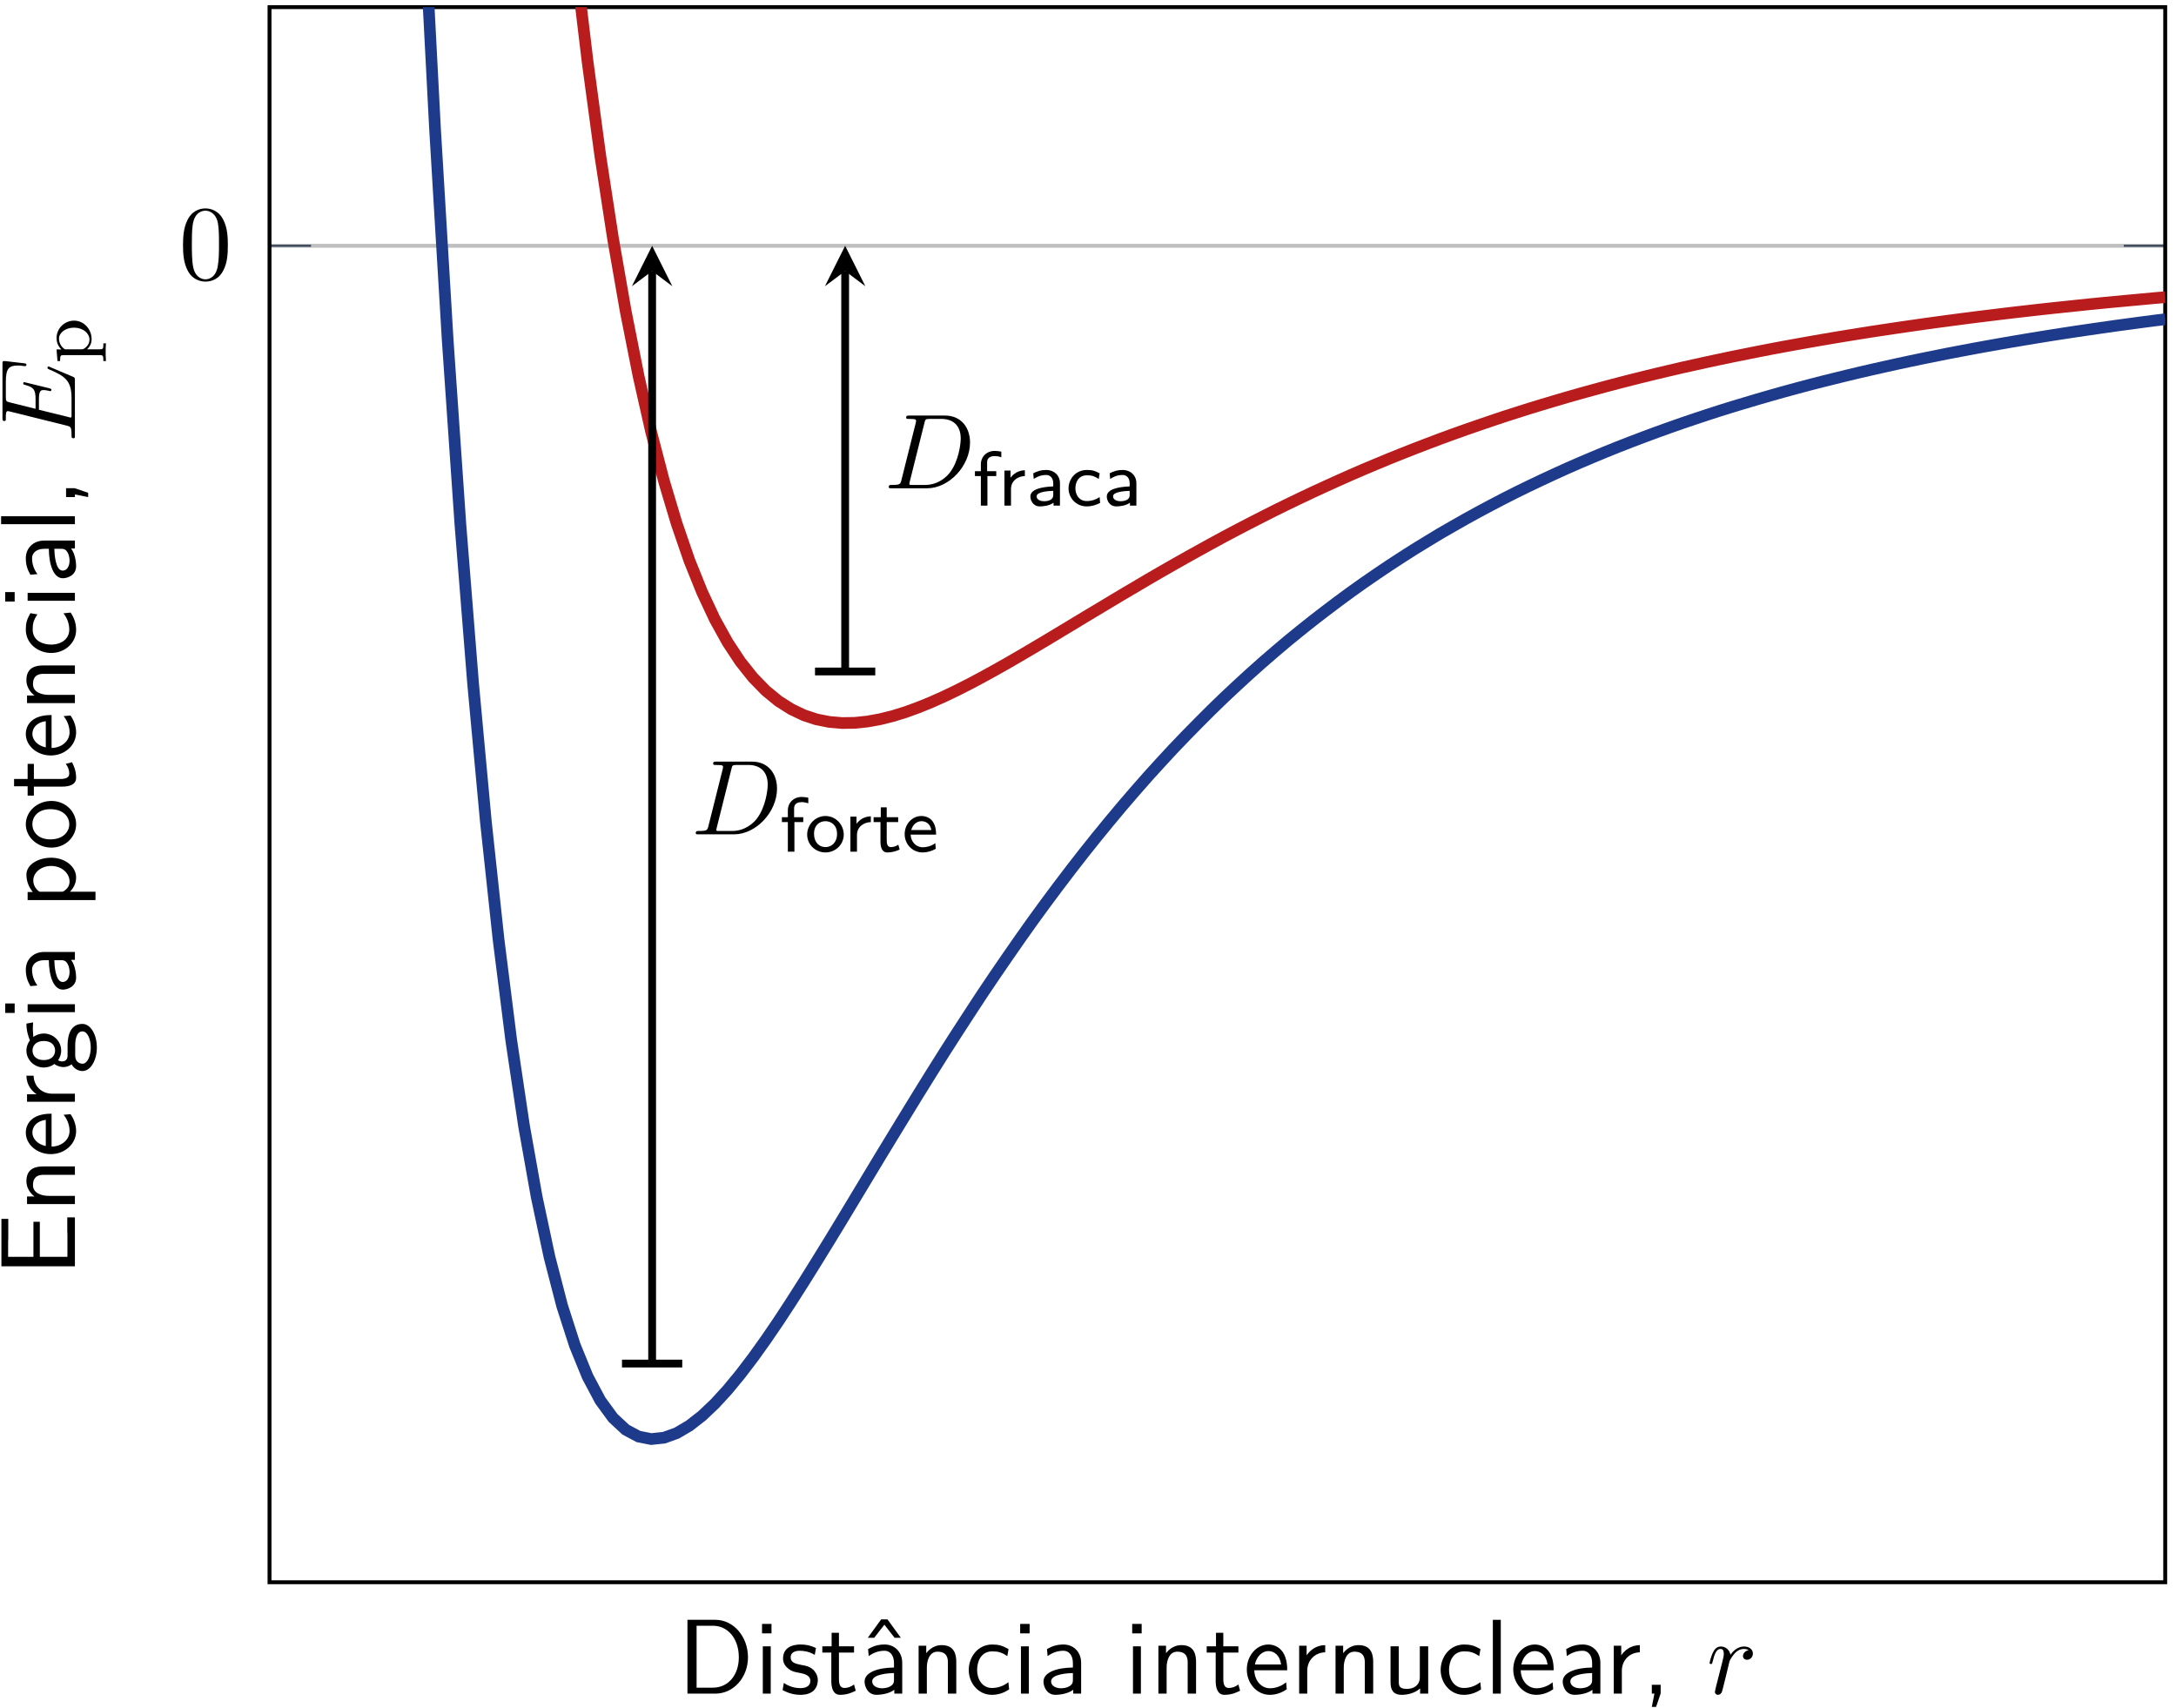 <?xml version="1.0" encoding="UTF-8"?>
<svg xmlns="http://www.w3.org/2000/svg" xmlns:xlink="http://www.w3.org/1999/xlink" width="223" height="175" viewBox="0 0 223 175">
<defs>
<g>
<g id="glyph-0-0">
<path d="M 5.016 -3.484 C 5.016 -4.359 4.969 -5.234 4.578 -6.047 C 4.078 -7.094 3.188 -7.266 2.719 -7.266 C 2.078 -7.266 1.281 -6.984 0.828 -5.969 C 0.484 -5.219 0.422 -4.359 0.422 -3.484 C 0.422 -2.672 0.469 -1.688 0.922 -0.859 C 1.391 0.016 2.188 0.234 2.719 0.234 C 3.297 0.234 4.141 0.016 4.609 -1.031 C 4.969 -1.781 5.016 -2.625 5.016 -3.484 Z M 4.109 -3.625 C 4.109 -2.797 4.109 -2.062 3.984 -1.359 C 3.828 -0.328 3.203 0 2.719 0 C 2.297 0 1.641 -0.266 1.453 -1.312 C 1.328 -1.969 1.328 -2.984 1.328 -3.625 C 1.328 -4.312 1.328 -5.031 1.422 -5.625 C 1.625 -6.922 2.438 -7.031 2.719 -7.031 C 3.078 -7.031 3.797 -6.828 4 -5.75 C 4.109 -5.141 4.109 -4.312 4.109 -3.625 Z M 4.109 -3.625 "/>
</g>
<g id="glyph-1-0">
<path d="M 8.766 -4.688 C 8.766 -6.234 7.844 -7.453 6.203 -7.453 L 2.547 -7.453 C 2.328 -7.453 2.219 -7.453 2.219 -7.234 C 2.219 -7.109 2.312 -7.109 2.531 -7.109 C 2.672 -7.109 2.875 -7.094 3 -7.094 C 3.172 -7.062 3.234 -7.031 3.234 -6.922 C 3.234 -6.875 3.234 -6.844 3.203 -6.703 L 1.734 -0.844 C 1.625 -0.422 1.609 -0.344 0.734 -0.344 C 0.562 -0.344 0.438 -0.344 0.438 -0.125 C 0.438 0 0.531 0 0.734 0 L 4.359 0 C 6.625 0 8.766 -2.297 8.766 -4.688 Z M 7.812 -5.094 C 7.812 -4.562 7.609 -2.766 6.672 -1.578 C 6.359 -1.172 5.5 -0.344 4.156 -0.344 L 2.922 -0.344 C 2.766 -0.344 2.75 -0.344 2.688 -0.344 C 2.578 -0.359 2.547 -0.375 2.547 -0.453 C 2.547 -0.484 2.547 -0.516 2.594 -0.703 L 4.094 -6.703 C 4.188 -7.078 4.203 -7.109 4.672 -7.109 L 5.844 -7.109 C 6.922 -7.109 7.812 -6.531 7.812 -5.094 Z M 7.812 -5.094 "/>
</g>
<g id="glyph-1-1">
<path d="M 4.75 -4.109 C 4.75 -4.5 4.406 -4.828 3.844 -4.828 C 3.141 -4.828 2.656 -4.281 2.453 -3.984 C 2.359 -4.469 1.969 -4.828 1.469 -4.828 C 0.953 -4.828 0.75 -4.391 0.656 -4.203 C 0.453 -3.828 0.312 -3.172 0.312 -3.141 C 0.312 -3.031 0.453 -3.031 0.453 -3.031 C 0.562 -3.031 0.562 -3.047 0.625 -3.281 C 0.812 -4.062 1.031 -4.578 1.422 -4.578 C 1.609 -4.578 1.766 -4.5 1.766 -4.078 C 1.766 -3.844 1.734 -3.734 1.594 -3.156 L 0.953 -0.641 C 0.922 -0.484 0.859 -0.234 0.859 -0.172 C 0.859 0.016 1.016 0.125 1.172 0.125 C 1.312 0.125 1.5 0.031 1.578 -0.188 C 1.609 -0.234 1.969 -1.719 2.016 -1.906 L 2.359 -3.328 C 2.406 -3.469 2.719 -3.984 2.984 -4.219 C 3.062 -4.297 3.375 -4.578 3.844 -4.578 C 4.141 -4.578 4.312 -4.453 4.312 -4.453 C 3.984 -4.391 3.734 -4.141 3.734 -3.844 C 3.734 -3.672 3.859 -3.469 4.156 -3.469 C 4.453 -3.469 4.75 -3.719 4.75 -4.109 Z M 4.75 -4.109 "/>
</g>
<g id="glyph-2-0">
<path d="M 2.938 -4.953 L 2.938 -5.531 C 2.719 -5.578 2.484 -5.609 2.266 -5.609 C 1.438 -5.609 0.844 -5.016 0.844 -4.234 L 0.844 -3.531 L 0.234 -3.531 L 0.234 -3.031 L 0.844 -3.031 L 0.844 0 L 1.516 0 L 1.516 -3.031 L 2.422 -3.031 L 2.422 -3.531 L 1.484 -3.531 L 1.484 -4.453 C 1.484 -5 1.984 -5.078 2.25 -5.078 C 2.422 -5.078 2.641 -5.062 2.938 -4.953 Z M 2.938 -4.953 "/>
</g>
<g id="glyph-2-1">
<path d="M 3.984 -1.75 C 3.984 -2.797 3.141 -3.656 2.109 -3.656 C 1.078 -3.656 0.234 -2.781 0.234 -1.75 C 0.234 -0.734 1.078 0.078 2.109 0.078 C 3.141 0.078 3.984 -0.734 3.984 -1.75 Z M 3.297 -1.828 C 3.297 -0.922 2.719 -0.469 2.109 -0.469 C 1.484 -0.469 0.938 -0.938 0.938 -1.828 C 0.938 -2.734 1.516 -3.125 2.109 -3.125 C 2.703 -3.125 3.297 -2.719 3.297 -1.828 Z M 3.297 -1.828 "/>
</g>
<g id="glyph-2-2">
<path d="M 2.766 -3.031 L 2.766 -3.625 C 2.094 -3.609 1.609 -3.281 1.297 -2.859 L 1.297 -3.594 L 0.672 -3.594 L 0.672 0 L 1.344 0 L 1.344 -1.703 C 1.344 -2.562 2.062 -3.016 2.766 -3.031 Z M 2.766 -3.031 "/>
</g>
<g id="glyph-2-3">
<path d="M 2.828 -0.219 L 2.688 -0.719 C 2.422 -0.531 2.141 -0.469 1.922 -0.469 C 1.578 -0.469 1.5 -0.797 1.5 -1.156 L 1.5 -3.031 L 2.672 -3.031 L 2.672 -3.531 L 1.5 -3.531 L 1.5 -4.547 L 0.891 -4.547 L 0.891 -3.531 L 0.156 -3.531 L 0.156 -3.031 L 0.859 -3.031 L 0.859 -1.016 C 0.859 -0.484 1 0.078 1.562 0.078 C 2.141 0.078 2.578 -0.109 2.828 -0.219 Z M 2.828 -0.219 "/>
</g>
<g id="glyph-2-4">
<path d="M 3.5 -1.75 C 3.5 -2.109 3.469 -2.641 3.156 -3.094 C 2.875 -3.5 2.391 -3.656 2 -3.656 C 1.031 -3.656 0.281 -2.812 0.281 -1.797 C 0.281 -0.766 1.078 0.078 2.125 0.078 C 2.594 0.078 3.062 -0.062 3.469 -0.297 L 3.422 -0.875 C 2.984 -0.547 2.484 -0.453 2.141 -0.453 C 1.438 -0.453 0.922 -1.016 0.891 -1.75 Z M 3.016 -2.219 L 0.953 -2.219 C 1.125 -2.859 1.609 -3.125 2 -3.125 C 2.344 -3.125 2.875 -2.969 3.016 -2.219 Z M 3.016 -2.219 "/>
</g>
<g id="glyph-2-5">
<path d="M 3.469 0 L 3.469 -2.297 C 3.469 -3.109 2.859 -3.656 2.062 -3.656 C 1.562 -3.656 1.172 -3.547 0.734 -3.312 L 0.781 -2.734 C 1.047 -2.906 1.438 -3.141 2.062 -3.141 C 2.422 -3.141 2.781 -2.891 2.781 -2.281 L 2.781 -1.969 C 1.609 -1.922 0.438 -1.688 0.438 -0.938 C 0.438 -0.547 0.703 0.078 1.406 0.078 C 1.75 0.078 2.375 0.016 2.812 -0.297 L 2.812 0 Z M 2.781 -1.125 C 2.781 -0.969 2.781 -0.766 2.5 -0.594 C 2.25 -0.453 1.938 -0.453 1.844 -0.453 C 1.406 -0.453 1.078 -0.641 1.078 -0.953 C 1.078 -1.453 2.422 -1.5 2.781 -1.516 Z M 2.781 -1.125 "/>
</g>
<g id="glyph-2-6">
<path d="M 3.516 -0.281 L 3.469 -0.875 C 3.062 -0.609 2.641 -0.469 2.141 -0.469 C 1.406 -0.469 0.984 -1.062 0.984 -1.781 C 0.984 -2.391 1.297 -3.109 2.172 -3.109 C 2.703 -3.109 2.969 -3 3.375 -2.734 L 3.469 -3.312 C 3 -3.547 2.781 -3.656 2.172 -3.656 C 0.969 -3.656 0.281 -2.688 0.281 -1.766 C 0.281 -0.797 1.047 0.078 2.141 0.078 C 2.688 0.078 3.172 -0.094 3.516 -0.281 Z M 3.516 -0.281 "/>
</g>
<g id="glyph-3-0">
<path d="M 7.25 -3.719 C 7.25 -5.828 5.781 -7.562 3.906 -7.562 L 1.047 -7.562 L 1.047 0 L 3.922 0 C 5.766 0 7.25 -1.656 7.25 -3.719 Z M 6.312 -3.719 C 6.312 -1.859 5.188 -0.609 3.656 -0.609 L 1.984 -0.609 L 1.984 -6.953 L 3.656 -6.953 C 5.188 -6.953 6.312 -5.641 6.312 -3.719 Z M 6.312 -3.719 "/>
</g>
<g id="glyph-3-1">
<path d="M 1.703 0 L 1.703 -4.844 L 0.891 -4.844 L 0.891 0 Z M 1.781 -6.172 L 1.781 -7.141 L 0.812 -7.141 L 0.812 -6.172 Z M 1.781 -6.172 "/>
</g>
<g id="glyph-3-2">
<path d="M 3.922 -1.391 C 3.922 -2 3.516 -2.359 3.5 -2.406 C 3.078 -2.781 2.781 -2.844 2.234 -2.938 C 1.641 -3.062 1.141 -3.172 1.141 -3.703 C 1.141 -4.391 1.922 -4.391 2.062 -4.391 C 2.406 -4.391 2.984 -4.344 3.609 -3.969 L 3.734 -4.672 C 3.172 -4.938 2.719 -5.031 2.172 -5.031 C 1.891 -5.031 0.359 -5.031 0.359 -3.594 C 0.359 -3.062 0.672 -2.719 0.953 -2.516 C 1.281 -2.266 1.531 -2.219 2.125 -2.109 C 2.516 -2.031 3.156 -1.891 3.156 -1.312 C 3.156 -0.562 2.297 -0.562 2.125 -0.562 C 1.25 -0.562 0.625 -0.969 0.438 -1.094 L 0.312 -0.359 C 0.656 -0.188 1.25 0.125 2.141 0.125 C 2.328 0.125 2.938 0.125 3.406 -0.234 C 3.734 -0.484 3.922 -0.922 3.922 -1.391 Z M 3.922 -1.391 "/>
</g>
<g id="glyph-3-3">
<path d="M 3.625 -0.297 L 3.453 -0.938 C 3.156 -0.703 2.812 -0.578 2.469 -0.578 C 2.062 -0.578 1.906 -0.906 1.906 -1.484 L 1.906 -4.203 L 3.453 -4.203 L 3.453 -4.844 L 1.906 -4.844 L 1.906 -6.234 L 1.156 -6.234 L 1.156 -4.844 L 0.203 -4.844 L 0.203 -4.203 L 1.125 -4.203 L 1.125 -1.297 C 1.125 -0.641 1.281 0.125 2.031 0.125 C 2.797 0.125 3.344 -0.156 3.625 -0.297 Z M 3.625 -0.297 "/>
</g>
<g id="glyph-3-4">
<path d="M 4.453 0 L 4.453 -3.156 C 4.453 -4.266 3.672 -5.031 2.656 -5.031 C 1.953 -5.031 1.469 -4.859 0.953 -4.562 L 1.016 -3.844 C 1.578 -4.25 2.125 -4.391 2.656 -4.391 C 3.172 -4.391 3.609 -3.953 3.609 -3.141 L 3.609 -2.672 C 1.969 -2.656 0.594 -2.188 0.594 -1.234 C 0.594 -0.766 0.891 0.125 1.828 0.125 C 1.984 0.125 3.016 0.094 3.641 -0.391 L 3.641 0 Z M 3.609 -1.438 C 3.609 -1.234 3.609 -0.953 3.234 -0.75 C 2.922 -0.562 2.516 -0.547 2.391 -0.547 C 1.859 -0.547 1.375 -0.797 1.375 -1.25 C 1.375 -2.016 3.141 -2.094 3.609 -2.109 Z M 4.312 -5.719 L 2.938 -7.609 L 2.297 -7.609 L 0.922 -5.719 L 1.578 -5.719 L 2.625 -7.062 L 3.672 -5.719 Z M 4.312 -5.719 "/>
</g>
<g id="glyph-3-5">
<path d="M 4.75 0 L 4.75 -3.25 C 4.75 -3.969 4.578 -4.969 3.25 -4.969 C 2.266 -4.969 1.734 -4.219 1.672 -4.141 L 1.672 -4.906 L 0.891 -4.906 L 0.891 0 L 1.734 0 L 1.734 -2.672 C 1.734 -3.391 2 -4.297 2.828 -4.297 C 3.875 -4.297 3.891 -3.516 3.891 -3.172 L 3.891 0 Z M 4.75 0 "/>
</g>
<g id="glyph-3-6">
<path d="M 4.531 -0.438 L 4.453 -1.172 C 3.906 -0.734 3.312 -0.578 2.766 -0.578 C 1.859 -0.578 1.25 -1.359 1.25 -2.438 C 1.25 -3.281 1.641 -4.328 2.797 -4.328 C 3.375 -4.328 3.734 -4.25 4.344 -3.844 L 4.469 -4.562 C 3.828 -4.922 3.453 -5.031 2.797 -5.031 C 1.281 -5.031 0.391 -3.703 0.391 -2.422 C 0.391 -1.062 1.391 0.125 2.75 0.125 C 3.344 0.125 3.938 -0.031 4.531 -0.438 Z M 4.531 -0.438 "/>
</g>
<g id="glyph-3-7">
<path d="M 4.453 0 L 4.453 -3.156 C 4.453 -4.266 3.672 -5.031 2.656 -5.031 C 1.953 -5.031 1.469 -4.859 0.953 -4.562 L 1.016 -3.844 C 1.578 -4.25 2.125 -4.391 2.656 -4.391 C 3.172 -4.391 3.609 -3.953 3.609 -3.141 L 3.609 -2.672 C 1.969 -2.656 0.594 -2.188 0.594 -1.234 C 0.594 -0.766 0.891 0.125 1.828 0.125 C 1.984 0.125 3.016 0.094 3.641 -0.391 L 3.641 0 Z M 3.609 -1.438 C 3.609 -1.234 3.609 -0.953 3.234 -0.75 C 2.922 -0.562 2.516 -0.547 2.391 -0.547 C 1.859 -0.547 1.375 -0.797 1.375 -1.25 C 1.375 -2.016 3.141 -2.094 3.609 -2.109 Z M 3.609 -1.438 "/>
</g>
<g id="glyph-3-8">
<path d="M 4.516 -2.391 C 4.516 -2.766 4.5 -3.578 4.078 -4.234 C 3.625 -4.906 2.969 -5.031 2.578 -5.031 C 1.359 -5.031 0.375 -3.875 0.375 -2.469 C 0.375 -1.031 1.422 0.125 2.734 0.125 C 3.422 0.125 4.047 -0.141 4.469 -0.453 L 4.406 -1.156 C 3.719 -0.594 3 -0.547 2.75 -0.547 C 1.875 -0.547 1.172 -1.312 1.141 -2.391 Z M 3.891 -2.984 L 1.203 -2.984 C 1.375 -3.812 1.953 -4.359 2.578 -4.359 C 3.141 -4.359 3.75 -3.984 3.891 -2.984 Z M 3.891 -2.984 "/>
</g>
<g id="glyph-3-9">
<path d="M 3.562 -4.234 L 3.562 -4.969 C 2.594 -4.953 2 -4.422 1.656 -3.922 L 1.656 -4.906 L 0.891 -4.906 L 0.891 0 L 1.719 0 L 1.719 -2.328 C 1.719 -3.422 2.5 -4.203 3.562 -4.234 Z M 3.562 -4.234 "/>
</g>
<g id="glyph-3-10">
<path d="M 4.75 0 L 4.75 -4.844 L 3.891 -4.844 L 3.891 -1.672 C 3.891 -0.859 3.281 -0.484 2.578 -0.484 C 1.812 -0.484 1.734 -0.766 1.734 -1.234 L 1.734 -4.844 L 0.891 -4.844 L 0.891 -1.188 C 0.891 -0.406 1.141 0.125 2.047 0.125 C 2.625 0.125 3.391 -0.047 3.922 -0.531 L 3.922 0 Z M 4.75 0 "/>
</g>
<g id="glyph-3-11">
<path d="M 1.703 0 L 1.703 -7.562 L 0.891 -7.562 L 0.891 0 Z M 1.703 0 "/>
</g>
<g id="glyph-3-12">
<path d="M 1.969 -0.016 L 1.969 -0.906 L 1.062 -0.906 L 1.062 0 L 1.328 0 L 1.062 1.359 L 1.5 1.359 Z M 1.969 -0.016 "/>
</g>
<g id="glyph-4-0">
<path d="M 0 -6.047 L -0.781 -6.047 L -0.781 -4.672 C -0.781 -4.531 -0.766 -4.406 -0.766 -4.281 L -0.766 -2 L -3.594 -2 L -3.594 -5.594 L -4.25 -5.594 L -4.25 -2 L -6.844 -2 L -6.844 -3.5 C -6.844 -3.625 -6.828 -3.766 -6.828 -3.891 L -6.828 -5.891 L -7.531 -5.891 L -7.531 -1.031 L 0 -1.031 Z M 0 -6.047 "/>
</g>
<g id="glyph-4-1">
<path d="M 0 -4.75 L -3.25 -4.75 C -3.969 -4.75 -4.969 -4.578 -4.969 -3.25 C -4.969 -2.266 -4.219 -1.734 -4.141 -1.672 L -4.906 -1.672 L -4.906 -0.891 L 0 -0.891 L 0 -1.734 L -2.672 -1.734 C -3.391 -1.734 -4.297 -2 -4.297 -2.828 C -4.297 -3.875 -3.516 -3.891 -3.172 -3.891 L 0 -3.891 Z M 0 -4.75 "/>
</g>
<g id="glyph-4-2">
<path d="M -2.391 -4.516 C -2.766 -4.516 -3.578 -4.5 -4.234 -4.078 C -4.906 -3.625 -5.031 -2.969 -5.031 -2.578 C -5.031 -1.359 -3.875 -0.375 -2.469 -0.375 C -1.031 -0.375 0.125 -1.422 0.125 -2.734 C 0.125 -3.422 -0.141 -4.047 -0.453 -4.469 L -1.156 -4.406 C -0.594 -3.719 -0.547 -3 -0.547 -2.75 C -0.547 -1.875 -1.312 -1.172 -2.391 -1.141 Z M -2.984 -3.891 L -2.984 -1.203 C -3.812 -1.375 -4.359 -1.953 -4.359 -2.578 C -4.359 -3.141 -3.984 -3.75 -2.984 -3.891 Z M -2.984 -3.891 "/>
</g>
<g id="glyph-4-3">
<path d="M -4.234 -3.562 L -4.969 -3.562 C -4.953 -2.594 -4.422 -2 -3.922 -1.656 L -4.906 -1.656 L -4.906 -0.891 L 0 -0.891 L 0 -1.719 L -2.328 -1.719 C -3.422 -1.719 -4.203 -2.5 -4.234 -3.562 Z M -4.234 -3.562 "/>
</g>
<g id="glyph-4-4">
<path d="M -4.281 -5.297 L -4.969 -5.172 C -4.969 -4.406 -4.75 -3.781 -4.609 -3.453 C -4.797 -3.219 -4.969 -2.844 -4.969 -2.406 C -4.969 -1.469 -4.172 -0.672 -3.188 -0.672 C -2.781 -0.672 -2.391 -0.812 -2.109 -1.031 C -1.656 -0.719 -1.234 -0.719 -1.172 -0.719 C -0.891 -0.719 -0.578 -0.812 -0.344 -1 C -0.016 -0.438 0.484 -0.312 0.781 -0.312 C 1.594 -0.312 2.25 -1.391 2.25 -2.719 C 2.25 -4.062 1.609 -5.141 0.766 -5.141 C -0.75 -5.141 -0.75 -3.312 -0.75 -2.891 L -0.75 -1.938 C -0.75 -1.781 -0.75 -1.297 -1.328 -1.297 C -1.453 -1.297 -1.625 -1.344 -1.719 -1.422 C -1.562 -1.641 -1.406 -2 -1.406 -2.406 C -1.406 -3.391 -2.219 -4.156 -3.188 -4.156 C -3.703 -4.156 -4.109 -3.922 -4.281 -3.797 L -4.266 -3.844 C -4.266 -4.078 -4.312 -4.391 -4.312 -4.641 C -4.312 -4.844 -4.281 -5.297 -4.281 -5.297 Z M -3.188 -3.391 C -2.328 -3.391 -2.031 -2.875 -2.031 -2.406 C -2.031 -2 -2.281 -1.438 -3.188 -1.438 C -4.094 -1.438 -4.344 -2 -4.344 -2.406 C -4.344 -2.875 -4.031 -3.391 -3.188 -3.391 Z M 0.781 -4.375 C 1.266 -4.375 1.625 -3.625 1.625 -2.719 C 1.625 -1.844 1.281 -1.062 0.781 -1.062 C 0.734 -1.062 0.031 -1.062 0.031 -1.922 L 0.031 -2.906 C 0.031 -3.141 0.031 -4.375 0.781 -4.375 Z M 0.781 -4.375 "/>
</g>
<g id="glyph-4-5">
<path d="M 0 -1.703 L -4.844 -1.703 L -4.844 -0.891 L 0 -0.891 Z M -6.172 -1.781 L -7.141 -1.781 L -7.141 -0.812 L -6.172 -0.812 Z M -6.172 -1.781 "/>
</g>
<g id="glyph-4-6">
<path d="M 0 -4.453 L -3.156 -4.453 C -4.266 -4.453 -5.031 -3.672 -5.031 -2.656 C -5.031 -1.953 -4.859 -1.469 -4.562 -0.953 L -3.844 -1.016 C -4.25 -1.578 -4.391 -2.125 -4.391 -2.656 C -4.391 -3.172 -3.953 -3.609 -3.141 -3.609 L -2.672 -3.609 C -2.656 -1.969 -2.188 -0.594 -1.234 -0.594 C -0.766 -0.594 0.125 -0.891 0.125 -1.828 C 0.125 -1.984 0.094 -3.016 -0.391 -3.641 L 0 -3.641 Z M -1.438 -3.609 C -1.234 -3.609 -0.953 -3.609 -0.75 -3.234 C -0.562 -2.922 -0.547 -2.516 -0.547 -2.391 C -0.547 -1.859 -0.797 -1.375 -1.25 -1.375 C -2.016 -1.375 -2.094 -3.141 -2.109 -3.609 Z M -1.438 -3.609 "/>
</g>
<g id="glyph-4-7">
<path d="M -2.438 -5.234 C -3.734 -5.234 -4.969 -4.547 -4.969 -3.5 C -4.969 -2.844 -4.734 -2.219 -4.312 -1.719 L -4.844 -1.719 L -4.844 -0.891 L 2.109 -0.891 L 2.109 -1.75 L -0.5 -1.75 C -0.188 -2.078 0.125 -2.562 0.125 -3.219 C 0.125 -4.281 -0.953 -5.234 -2.438 -5.234 Z M -2.438 -4.391 C -1.312 -4.391 -0.547 -3.609 -0.547 -2.797 C -0.547 -2.359 -0.766 -2.078 -1.062 -1.859 C -1.219 -1.75 -1.25 -1.75 -1.438 -1.75 L -3.625 -1.75 C -4.016 -2 -4.266 -2.438 -4.266 -2.906 C -4.266 -3.734 -3.438 -4.391 -2.438 -4.391 Z M -2.438 -4.391 "/>
</g>
<g id="glyph-4-8">
<path d="M -2.406 -5.109 C -3.859 -5.109 -5.031 -4.031 -5.031 -2.719 C -5.031 -1.391 -3.828 -0.328 -2.406 -0.328 C -0.953 -0.328 0.125 -1.438 0.125 -2.719 C 0.125 -4.031 -0.984 -5.109 -2.406 -5.109 Z M -2.516 -4.266 C -1.219 -4.266 -0.578 -3.516 -0.578 -2.719 C -0.578 -1.969 -1.188 -1.172 -2.516 -1.172 C -3.828 -1.172 -4.359 -2 -4.359 -2.719 C -4.359 -3.484 -3.797 -4.266 -2.516 -4.266 Z M -2.516 -4.266 "/>
</g>
<g id="glyph-4-9">
<path d="M -0.297 -3.625 L -0.938 -3.453 C -0.703 -3.156 -0.578 -2.812 -0.578 -2.469 C -0.578 -2.062 -0.906 -1.906 -1.484 -1.906 L -4.203 -1.906 L -4.203 -3.453 L -4.844 -3.453 L -4.844 -1.906 L -6.234 -1.906 L -6.234 -1.156 L -4.844 -1.156 L -4.844 -0.203 L -4.203 -0.203 L -4.203 -1.125 L -1.297 -1.125 C -0.641 -1.125 0.125 -1.281 0.125 -2.031 C 0.125 -2.797 -0.156 -3.344 -0.297 -3.625 Z M -0.297 -3.625 "/>
</g>
<g id="glyph-4-10">
<path d="M -0.438 -4.531 L -1.172 -4.453 C -0.734 -3.906 -0.578 -3.312 -0.578 -2.766 C -0.578 -1.859 -1.359 -1.25 -2.438 -1.25 C -3.281 -1.25 -4.328 -1.641 -4.328 -2.797 C -4.328 -3.375 -4.25 -3.734 -3.844 -4.344 L -4.562 -4.469 C -4.922 -3.828 -5.031 -3.453 -5.031 -2.797 C -5.031 -1.281 -3.703 -0.391 -2.422 -0.391 C -1.062 -0.391 0.125 -1.391 0.125 -2.75 C 0.125 -3.344 -0.031 -3.938 -0.438 -4.531 Z M -0.438 -4.531 "/>
</g>
<g id="glyph-4-11">
<path d="M 0 -1.703 L -7.562 -1.703 L -7.562 -0.891 L 0 -0.891 Z M 0 -1.703 "/>
</g>
<g id="glyph-4-12">
<path d="M -0.016 -1.969 L -0.906 -1.969 L -0.906 -1.062 L 0 -1.062 L 0 -1.328 L 1.359 -1.062 L 1.359 -1.5 Z M -0.016 -1.969 "/>
</g>
<g id="glyph-5-0">
<path d="M -2.688 -7.781 C -2.688 -7.781 -2.812 -7.781 -2.812 -7.641 C -2.812 -7.547 -2.75 -7.531 -2.688 -7.5 C -1.062 -6.797 -0.344 -6.391 -0.344 -4.531 L -0.344 -2.938 C -0.344 -2.781 -0.344 -2.766 -0.344 -2.688 C -0.359 -2.578 -0.375 -2.547 -0.453 -2.547 C -0.484 -2.547 -0.516 -2.547 -0.703 -2.609 L -3.688 -3.344 L -3.688 -4.422 C -3.688 -5.359 -3.453 -5.359 -3.188 -5.359 C -3.109 -5.359 -2.984 -5.359 -2.656 -5.281 C -2.594 -5.25 -2.562 -5.25 -2.531 -5.25 C -2.469 -5.25 -2.406 -5.297 -2.406 -5.391 C -2.406 -5.469 -2.469 -5.5 -2.625 -5.547 L -5.188 -6.172 C -5.25 -6.172 -5.297 -6.125 -5.297 -6.047 C -5.297 -5.938 -5.234 -5.922 -5.109 -5.891 C -4.281 -5.656 -4.031 -5.469 -4.031 -4.453 L -4.031 -3.438 L -6.656 -4.094 C -7.031 -4.188 -7.078 -4.203 -7.078 -4.672 L -7.078 -6.219 C -7.078 -7.547 -6.766 -7.875 -5.875 -7.875 C -5.609 -7.875 -5.578 -7.875 -5.297 -7.828 C -5.219 -7.828 -5.141 -7.812 -5.094 -7.812 C -5.031 -7.812 -4.969 -7.859 -4.969 -7.953 C -4.969 -8.078 -5.031 -8.078 -5.234 -8.109 L -7.125 -8.328 C -7.422 -8.359 -7.422 -8.297 -7.422 -8.031 L -7.422 -2.516 C -7.422 -2.297 -7.422 -2.188 -7.203 -2.188 C -7.078 -2.188 -7.078 -2.297 -7.078 -2.5 C -7.078 -2.906 -7.078 -3.203 -6.875 -3.203 C -6.844 -3.203 -6.812 -3.203 -6.625 -3.156 L -0.844 -1.719 C -0.422 -1.609 -0.344 -1.578 -0.344 -0.719 C -0.344 -0.531 -0.344 -0.422 -0.125 -0.422 C 0 -0.422 0 -0.516 0 -0.719 L 0 -6.375 C 0 -6.625 -0.016 -6.641 -0.188 -6.719 L -2.547 -7.719 C -2.594 -7.75 -2.688 -7.781 -2.688 -7.781 Z M -2.688 -7.781 "/>
</g>
<g id="glyph-6-0">
<path d="M -1.719 -4.422 C -2.719 -4.422 -3.516 -3.609 -3.516 -2.641 C -3.516 -2.328 -3.438 -1.875 -3.016 -1.469 L -3.516 -1.469 L -3.422 -0.281 L -3.156 -0.281 C -3.156 -0.844 -3.109 -0.891 -2.781 -0.891 L 0.922 -0.891 C 1.281 -0.891 1.281 -0.781 1.281 -0.281 L 1.547 -0.281 C 1.516 -0.625 1.516 -0.969 1.516 -1.188 C 1.516 -1.422 1.516 -1.75 1.547 -2.094 L 1.281 -2.094 C 1.281 -1.578 1.281 -1.484 0.922 -1.484 L -0.391 -1.484 C 0.016 -1.859 0.078 -2.266 0.078 -2.531 C 0.078 -3.531 -0.703 -4.422 -1.719 -4.422 Z M -1.719 -3.703 C -0.812 -3.703 -0.141 -3.125 -0.141 -2.484 C -0.141 -2.203 -0.266 -1.844 -0.656 -1.578 C -0.797 -1.484 -0.812 -1.484 -0.953 -1.484 L -2.656 -1.484 C -2.969 -1.672 -3.266 -2.078 -3.266 -2.578 C -3.266 -3.188 -2.594 -3.703 -1.719 -3.703 Z M -1.719 -3.703 "/>
</g>
</g>
<clipPath id="clip-0">
<path clip-rule="nonzero" d="M 27.621 0.73 L 221.895 0.73 L 221.895 162.125 L 27.621 162.125 Z M 27.621 0.73 "/>
</clipPath>
<clipPath id="clip-1">
<path clip-rule="nonzero" d="M 27.621 0.73 L 221.895 0.73 L 221.895 91 L 27.621 91 Z M 27.621 0.73 "/>
</clipPath>
</defs>
<path fill="none" stroke-width="0.399" stroke-linecap="butt" stroke-linejoin="miter" stroke="rgb(75%, 75%, 75%)" stroke-opacity="1" stroke-miterlimit="10" d="M -0.002 122.268 L 194.272 122.268 " transform="matrix(1, 0, 0, -1, 27.623, 147.452)"/>
<path fill="none" stroke-width="0.199" stroke-linecap="butt" stroke-linejoin="miter" stroke="rgb(20%, 25.49%, 33.333%)" stroke-opacity="1" stroke-miterlimit="10" d="M -0.002 122.268 L 4.252 122.268 M 194.272 122.268 L 190.022 122.268 " transform="matrix(1, 0, 0, -1, 27.623, 147.452)"/>
<path fill="none" stroke-width="0.399" stroke-linecap="butt" stroke-linejoin="miter" stroke="rgb(0%, 0%, 0%)" stroke-opacity="1" stroke-miterlimit="10" d="M -0.002 -14.673 L -0.002 146.722 L 194.272 146.722 L 194.272 -14.673 Z M -0.002 -14.673 " transform="matrix(1, 0, 0, -1, 27.623, 147.452)"/>
<g fill="rgb(0%, 0%, 0%)" fill-opacity="1">
<use xlink:href="#glyph-0-0" x="18.334" y="28.621"/>
</g>
<g clip-path="url(#clip-0)">
<path fill="none" stroke-width="1.196" stroke-linecap="butt" stroke-linejoin="miter" stroke="rgb(11.765%, 22.745%, 54.117%)" stroke-opacity="1" stroke-miterlimit="10" d="M -0.002 932.151 L 1.303 816.343 L 2.607 711.245 L 3.912 620.155 L 5.217 538.542 L 6.518 468.733 L 7.822 405.456 L 9.127 349.604 L 10.432 300.932 L 11.736 258.577 L 13.037 221.284 L 14.342 188.128 L 15.647 159.472 L 16.951 134.409 L 18.252 112.686 L 19.557 93.753 L 20.861 77.409 L 22.166 63.296 L 23.471 51.175 L 24.772 40.843 L 26.076 32.108 L 27.381 24.792 L 28.686 18.671 L 29.986 13.647 L 31.291 9.597 L 32.596 6.401 L 33.9 3.948 L 35.205 2.163 L 36.506 0.956 L 37.811 0.257 L 39.115 -0.001 L 40.42 0.136 L 41.725 0.604 L 43.025 1.37 L 44.33 2.386 L 45.635 3.624 L 46.94 5.046 L 48.24 6.624 L 49.545 8.335 L 50.85 10.159 L 52.154 12.069 L 53.459 14.061 L 54.76 16.104 L 56.065 18.198 L 57.369 20.315 L 58.674 22.46 L 59.975 24.616 L 61.279 26.784 L 62.584 28.948 L 63.889 31.093 L 65.193 33.229 L 66.494 35.35 L 67.799 37.452 L 69.104 39.53 L 70.408 41.569 L 71.713 43.577 L 73.014 45.565 L 74.318 47.503 L 75.623 49.405 L 76.928 51.284 L 78.229 53.116 L 79.533 54.905 L 80.838 56.655 L 82.143 58.37 L 83.447 60.046 L 84.748 61.675 L 86.053 63.272 L 87.357 64.831 L 88.662 66.35 L 89.963 67.831 L 91.268 69.268 L 92.572 70.679 L 93.877 72.042 L 95.182 73.37 L 96.482 74.671 L 97.787 75.936 L 99.092 77.159 L 100.397 78.358 L 101.697 79.518 L 103.002 80.647 L 104.307 81.753 L 105.611 82.815 L 106.916 83.854 L 108.217 84.858 L 109.522 85.843 L 110.826 86.8 L 112.131 87.729 L 113.436 88.628 L 114.736 89.503 L 116.041 90.354 L 117.346 91.186 L 118.65 91.983 L 119.951 92.772 L 121.256 93.522 L 122.561 94.264 L 123.865 94.983 L 125.17 95.679 L 126.471 96.358 L 127.775 97.018 L 129.08 97.655 L 130.385 98.276 L 131.69 98.882 L 132.99 99.472 L 134.295 100.042 L 135.6 100.597 L 136.904 101.139 L 138.205 101.663 L 139.51 102.171 L 140.815 102.667 L 142.119 103.151 L 143.424 103.62 L 144.725 104.077 L 146.029 104.518 L 147.334 104.952 L 148.639 105.374 L 149.94 105.78 L 152.549 106.561 L 153.854 106.936 L 155.158 107.304 L 156.459 107.659 L 157.764 108.007 L 159.068 108.343 L 160.373 108.667 L 161.674 108.987 L 162.979 109.3 L 164.283 109.6 L 165.588 109.893 L 166.893 110.182 L 168.193 110.46 L 169.498 110.733 L 172.107 111.257 L 173.412 111.503 L 174.713 111.749 L 176.018 111.987 L 177.322 112.218 L 178.627 112.444 L 179.928 112.663 L 181.232 112.878 L 182.537 113.089 L 183.842 113.292 L 185.147 113.491 L 186.447 113.682 L 189.057 114.057 L 190.361 114.233 L 191.662 114.409 L 192.967 114.581 L 194.272 114.745 " transform="matrix(1, 0, 0, -1, 27.623, 147.452)"/>
</g>
<g clip-path="url(#clip-1)">
<path fill="none" stroke-width="1.196" stroke-linecap="butt" stroke-linejoin="miter" stroke="rgb(72.549%, 10.979%, 10.979%)" stroke-opacity="1" stroke-miterlimit="10" d="M -0.002 1641.827 L 1.303 1472.608 L 2.607 1319.163 L 3.912 1184.276 L 5.217 1059.495 L 6.518 951.159 L 7.822 854.964 L 9.127 768.628 L 10.432 691.182 L 11.736 622.499 L 13.037 560.222 L 14.342 504.44 L 15.647 456.206 L 16.951 411.401 L 18.252 372.327 L 19.557 337.268 L 20.861 305.999 L 22.166 278.163 L 23.471 253.241 L 24.772 231.038 L 26.076 211.331 L 27.381 193.78 L 28.686 178.155 L 29.986 164.3 L 31.291 151.999 L 32.596 141.124 L 33.9 131.475 L 35.205 122.987 L 36.506 115.534 L 37.811 108.956 L 39.115 103.171 L 40.42 98.163 L 41.725 93.8 L 43.025 90.022 L 44.33 86.784 L 45.635 83.995 L 46.94 81.639 L 48.24 79.667 L 49.545 78.026 L 50.85 76.686 L 52.154 75.616 L 53.459 74.788 L 54.76 74.167 L 56.065 73.737 L 57.369 73.479 L 58.674 73.366 L 59.975 73.386 L 61.279 73.522 L 62.584 73.761 L 63.889 74.085 L 65.193 74.491 L 66.494 74.964 L 67.799 75.495 L 69.104 76.077 L 70.408 76.702 L 71.713 77.362 L 73.014 78.054 L 74.318 78.772 L 75.623 79.507 L 76.928 80.264 L 78.229 81.03 L 79.533 81.804 L 82.143 83.374 L 83.447 84.163 L 84.748 84.944 L 87.357 86.507 L 88.662 87.276 L 89.963 88.046 L 91.268 88.804 L 92.572 89.55 L 93.877 90.288 L 95.182 91.014 L 96.482 91.733 L 97.787 92.44 L 99.092 93.132 L 100.397 93.811 L 101.697 94.475 L 103.002 95.136 L 104.307 95.776 L 105.611 96.405 L 106.916 97.022 L 108.217 97.62 L 109.522 98.214 L 110.826 98.792 L 112.131 99.358 L 113.436 99.905 L 114.736 100.444 L 116.041 100.968 L 117.346 101.483 L 118.65 101.983 L 119.951 102.475 L 121.256 102.952 L 122.561 103.417 L 123.865 103.87 L 125.17 104.315 L 126.471 104.753 L 127.775 105.171 L 129.08 105.585 L 130.385 105.983 L 131.69 106.374 L 132.99 106.757 L 134.295 107.128 L 135.6 107.487 L 136.904 107.843 L 138.205 108.186 L 139.51 108.522 L 140.815 108.847 L 142.119 109.167 L 143.424 109.475 L 144.725 109.78 L 147.334 110.358 L 148.639 110.636 L 149.94 110.909 L 152.549 111.432 L 153.854 111.686 L 155.158 111.932 L 156.459 112.167 L 157.764 112.401 L 159.068 112.628 L 160.373 112.85 L 161.674 113.065 L 162.979 113.276 L 164.283 113.483 L 166.893 113.874 L 168.193 114.061 L 169.498 114.249 L 170.803 114.429 L 172.107 114.604 L 173.412 114.776 L 174.713 114.944 L 177.322 115.264 L 178.627 115.421 L 179.928 115.569 L 181.232 115.718 L 182.537 115.862 L 185.147 116.136 L 186.447 116.272 L 187.752 116.401 L 189.057 116.526 L 190.361 116.647 L 191.662 116.768 L 192.967 116.889 L 194.272 117.003 " transform="matrix(1, 0, 0, -1, 27.623, 147.452)"/>
</g>
<path fill="none" stroke-width="0.797" stroke-linecap="butt" stroke-linejoin="miter" stroke="rgb(0%, 0%, 0%)" stroke-opacity="1" stroke-miterlimit="10" d="M 39.209 7.932 L 39.209 119.679 " transform="matrix(1, 0, 0, -1, 27.623, 147.452)"/>
<path fill="none" stroke-width="0.797" stroke-linecap="butt" stroke-linejoin="miter" stroke="rgb(0%, 0%, 0%)" stroke-opacity="1" stroke-miterlimit="10" d="M -0.002 3.087 L -0.002 -3.089 " transform="matrix(0, 1, 1, 0, 66.831, 139.72)"/>
<path fill-rule="nonzero" fill="rgb(0%, 0%, 0%)" fill-opacity="1" d="M 66.832 25.184 L 64.758 29.328 L 66.832 27.773 L 68.902 29.328 "/>
<g fill="rgb(0%, 0%, 0%)" fill-opacity="1">
<use xlink:href="#glyph-1-0" x="70.865" y="85.491"/>
</g>
<g fill="rgb(0%, 0%, 0%)" fill-opacity="1">
<use xlink:href="#glyph-2-0" x="79.897" y="87.268"/>
<use xlink:href="#glyph-2-1" x="82.485" y="87.268"/>
</g>
<g fill="rgb(0%, 0%, 0%)" fill-opacity="1">
<use xlink:href="#glyph-2-2" x="86.48" y="87.268"/>
<use xlink:href="#glyph-2-3" x="89.373" y="87.268"/>
<use xlink:href="#glyph-2-4" x="92.431" y="87.268"/>
</g>
<path fill="none" stroke-width="0.797" stroke-linecap="butt" stroke-linejoin="miter" stroke="rgb(0%, 0%, 0%)" stroke-opacity="1" stroke-miterlimit="10" d="M 58.99 78.847 L 58.99 119.679 " transform="matrix(1, 0, 0, -1, 27.623, 147.452)"/>
<path fill="none" stroke-width="0.797" stroke-linecap="butt" stroke-linejoin="miter" stroke="rgb(0%, 0%, 0%)" stroke-opacity="1" stroke-miterlimit="10" d="M 0.001 3.088 L 0.001 -3.088 " transform="matrix(0, 1, 1, 0, 86.611, 68.803)"/>
<path fill-rule="nonzero" fill="rgb(0%, 0%, 0%)" fill-opacity="1" d="M 86.613 25.184 L 84.539 29.328 L 86.613 27.773 L 88.684 29.328 "/>
<g fill="rgb(0%, 0%, 0%)" fill-opacity="1">
<use xlink:href="#glyph-1-0" x="90.645" y="50.033"/>
</g>
<g fill="rgb(0%, 0%, 0%)" fill-opacity="1">
<use xlink:href="#glyph-2-0" x="99.677" y="51.81"/>
<use xlink:href="#glyph-2-2" x="102.265" y="51.81"/>
<use xlink:href="#glyph-2-5" x="105.157" y="51.81"/>
<use xlink:href="#glyph-2-6" x="109.225" y="51.81"/>
<use xlink:href="#glyph-2-5" x="112.989" y="51.81"/>
</g>
<g fill="rgb(0%, 0%, 0%)" fill-opacity="1">
<use xlink:href="#glyph-3-0" x="69.404" y="173.536"/>
<use xlink:href="#glyph-3-1" x="77.283" y="173.536"/>
<use xlink:href="#glyph-3-2" x="79.889" y="173.536"/>
<use xlink:href="#glyph-3-3" x="84.07" y="173.536"/>
<use xlink:href="#glyph-3-4" x="88.009" y="173.536"/>
<use xlink:href="#glyph-3-5" x="93.251" y="173.536"/>
<use xlink:href="#glyph-3-6" x="98.888" y="173.536"/>
<use xlink:href="#glyph-3-1" x="103.737" y="173.536"/>
<use xlink:href="#glyph-3-7" x="106.343" y="173.536"/>
</g>
<g fill="rgb(0%, 0%, 0%)" fill-opacity="1">
<use xlink:href="#glyph-3-1" x="115.218" y="173.536"/>
<use xlink:href="#glyph-3-5" x="117.824" y="173.536"/>
<use xlink:href="#glyph-3-3" x="123.461" y="173.536"/>
<use xlink:href="#glyph-3-8" x="127.4" y="173.536"/>
<use xlink:href="#glyph-3-9" x="132.249" y="173.536"/>
<use xlink:href="#glyph-3-5" x="135.977" y="173.536"/>
<use xlink:href="#glyph-3-10" x="141.614" y="173.536"/>
<use xlink:href="#glyph-3-6" x="147.25" y="173.536"/>
<use xlink:href="#glyph-3-11" x="152.099" y="173.536"/>
<use xlink:href="#glyph-3-8" x="154.706" y="173.536"/>
<use xlink:href="#glyph-3-7" x="159.555" y="173.536"/>
</g>
<g fill="rgb(0%, 0%, 0%)" fill-opacity="1">
<use xlink:href="#glyph-3-9" x="164.491" y="173.536"/>
<use xlink:href="#glyph-3-12" x="168.219" y="173.536"/>
</g>
<g fill="rgb(0%, 0%, 0%)" fill-opacity="1">
<use xlink:href="#glyph-1-1" x="174.889" y="173.536"/>
</g>
<g fill="rgb(0%, 0%, 0%)" fill-opacity="1">
<use xlink:href="#glyph-4-0" x="7.676" y="130.784"/>
<use xlink:href="#glyph-4-1" x="7.676" y="124.269"/>
<use xlink:href="#glyph-4-2" x="7.676" y="118.632"/>
<use xlink:href="#glyph-4-3" x="7.676" y="113.783"/>
<use xlink:href="#glyph-4-4" x="7.676" y="110.056"/>
<use xlink:href="#glyph-4-5" x="7.676" y="104.601"/>
<use xlink:href="#glyph-4-6" x="7.676" y="101.995"/>
</g>
<g fill="rgb(0%, 0%, 0%)" fill-opacity="1">
<use xlink:href="#glyph-4-7" x="7.676" y="93.12"/>
</g>
<g fill="rgb(0%, 0%, 0%)" fill-opacity="1">
<use xlink:href="#glyph-4-8" x="7.676" y="87.178"/>
<use xlink:href="#glyph-4-9" x="7.676" y="81.724"/>
<use xlink:href="#glyph-4-2" x="7.676" y="77.784"/>
<use xlink:href="#glyph-4-1" x="7.676" y="72.935"/>
<use xlink:href="#glyph-4-10" x="7.676" y="67.298"/>
<use xlink:href="#glyph-4-5" x="7.676" y="62.449"/>
<use xlink:href="#glyph-4-6" x="7.676" y="59.843"/>
<use xlink:href="#glyph-4-11" x="7.676" y="54.601"/>
<use xlink:href="#glyph-4-12" x="7.676" y="51.995"/>
</g>
<g fill="rgb(0%, 0%, 0%)" fill-opacity="1">
<use xlink:href="#glyph-5-0" x="7.676" y="45.329"/>
</g>
<g fill="rgb(0%, 0%, 0%)" fill-opacity="1">
<use xlink:href="#glyph-6-0" x="9.312" y="37.276"/>
</g>
</svg>
